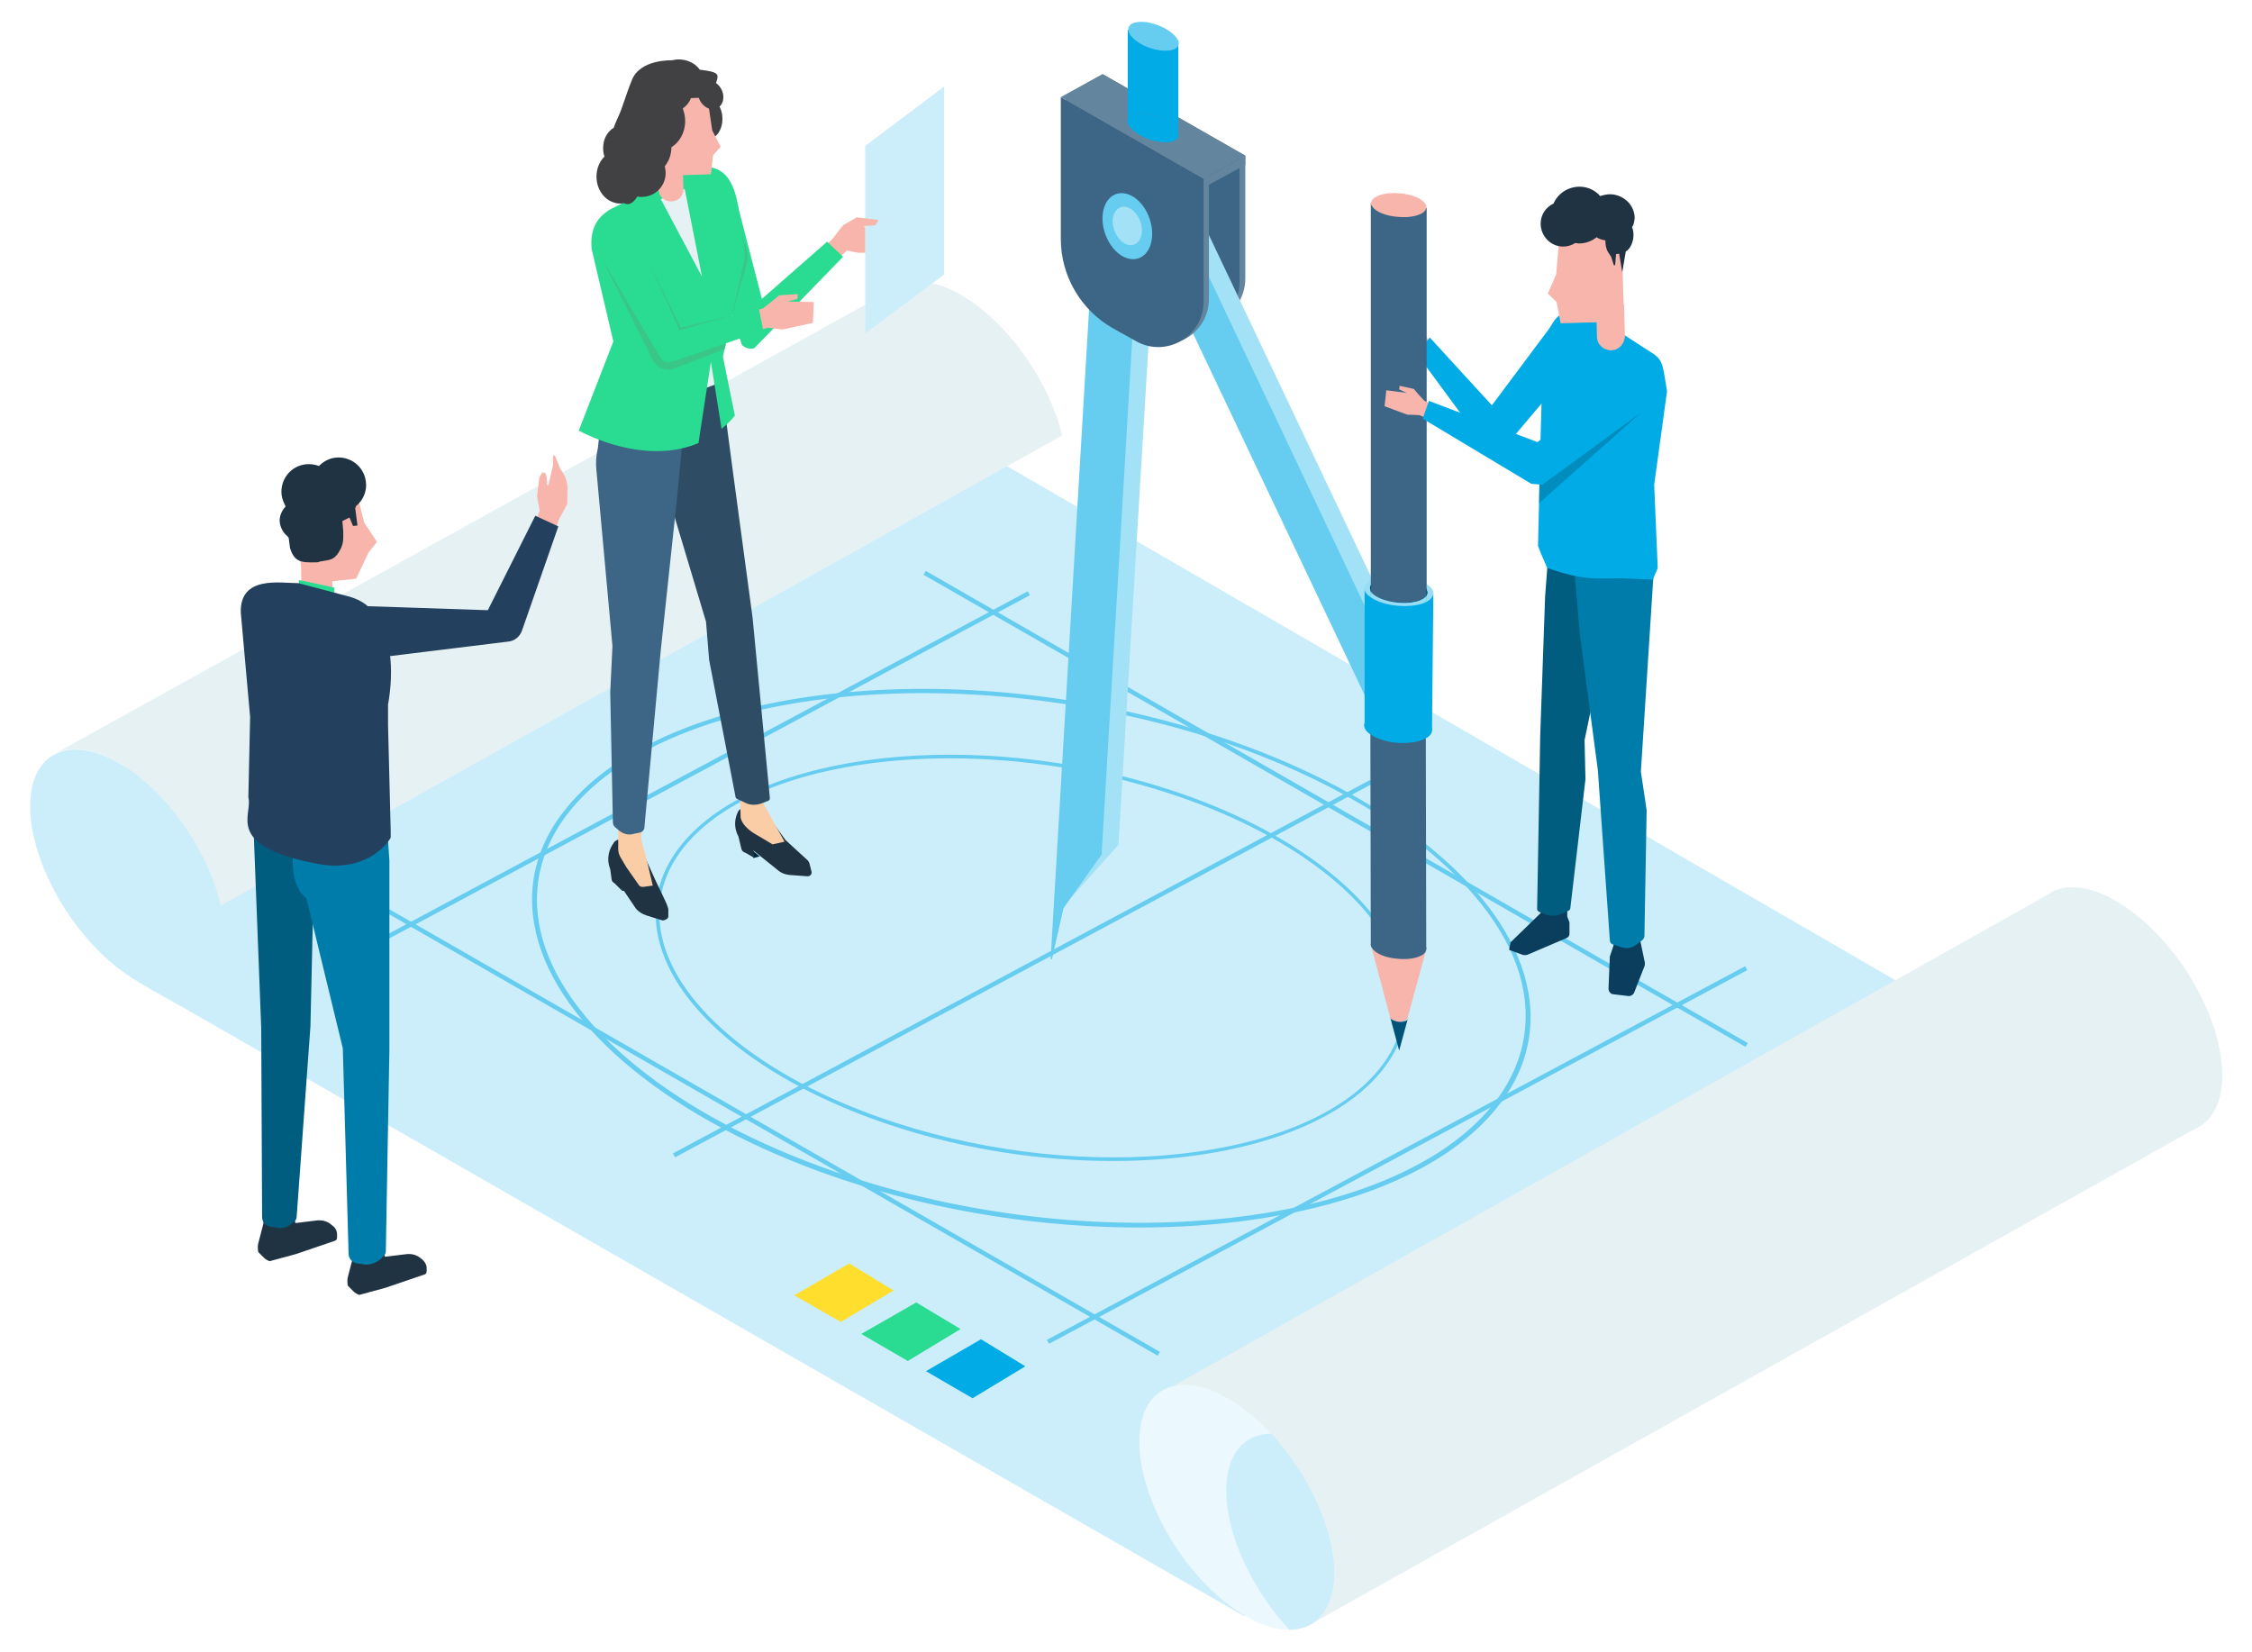 <?xml version="1.0" encoding="UTF-8"?> <!-- Generator: Adobe Illustrator 19.0.0, SVG Export Plug-In . SVG Version: 6.00 Build 0) --> <svg xmlns="http://www.w3.org/2000/svg" xmlns:xlink="http://www.w3.org/1999/xlink" version="1.1" id="h-serv-diseno-creativo" x="0px" y="0px" viewBox="0 0 507.8 372.5" style="enable-background:new 0 0 507.8 372.5;" xml:space="preserve"> <style type="text/css"> .st0{fill:#E6F1F4;} .st1{fill:#CCEEFA;} .st2{fill:#EBF8FD;} .st3{opacity:0.5;} .st4{fill:#00ABE6;} .st5{fill:#2ADB92;} .st6{fill:#FFDE2D;} .st7{fill:#F8B5AB;} .st8{fill:#002A3C;} .st9{fill:#1F3343;} .st10{fill:#FBCDA6;} .st11{fill:#2E4D65;} .st12{fill:#3D6686;} .st13{fill:#414042;} .st14{fill:#091018;} .st15{fill:#39C686;} .st16{fill:#64859E;} .st17{fill:#A3E1F6;} .st18{fill:#66CDF0;} .st19{fill:#99DDF5;} .st20{opacity:0.98;fill:#005378;} .st21{fill:#005673;} .st22{fill:#005378;} .st23{fill:#0B3D5D;} .st24{fill:#005D80;} .st25{fill:#007CAA;} .st26{opacity:0.4;fill:#005D80;} .st27{fill:#23415E;} </style> <g> <path class="st0" d="M501.1,242.5c0,12.9-9.9,16.7-22,8.5c-12.2-8.2-22-25.2-22-38.1c0-12.9,9.9-16.7,22-8.5 C491.3,212.6,501.1,229.6,501.1,242.5z"></path> <path class="st1" d="M22.8,190.8c0-5.8,2.1-9.8,5.4-11.6c1.8-1,4-1.3,6.5-1c-1.9-1.8-3.9-3.5-5.9-4.9c-6.6-4.5-12.6-5.3-16.6-3.1 c-3.4,1.8-5.4,5.8-5.4,11.6c0,12.9,9.8,29.9,22,38.1c3.6,2.4,7,4.1,12,7C31.5,217.9,22.7,201.5,22.8,190.8z"></path> <polygon class="st1" points="205.6,92.7 20.9,175.8 12.6,197.1 31.2,221.4 280.5,364.4 480.9,252 "></polygon> <polygon class="st0" points="264.1,312.8 462,201.6 496.1,253.9 295.1,366.5 "></polygon> <path class="st2" d="M300.9,354.7c0,12.9-9.9,16.7-22,8.5c-12.2-8.2-22-25.2-22-38.1c0-12.9,9.9-16.7,22-8.5 C291,324.8,300.9,341.8,300.9,354.7z"></path> <path class="st1" d="M300.9,354.7c0-10-5.9-22.4-14.2-31.4c-6.1,0-10.2,4.5-10.2,12.8c0,10,5.9,22.4,14.2,31.4 C296.8,367.5,300.8,363,300.9,354.7z"></path> <path class="st0" d="M218.6,67.7c-5.7-3.8-10.9-5-14.8-3.8L12.1,170.1l0,0c4-2.2,10-1.3,16.6,3.1c10,6.7,18.5,19.5,21.1,31 l189.7-106C236.8,86.9,228.5,74.3,218.6,67.7z"></path> <g class="st3"> <g> <rect x="152.8" y="86.7" transform="matrix(0.472 0.881 -0.881 0.472 236.014 -42.2)" class="st4" width="1" height="178.5"></rect> <rect x="314.5" y="171" transform="matrix(0.472 0.882 -0.882 0.472 395.885 -140.218)" class="st4" width="1" height="178.5"></rect> <rect x="230.1" y="129.3" transform="matrix(0.472 0.881 -0.881 0.472 314.307 -87.908)" class="st4" width="1" height="178.5"></rect> <rect x="194.4" y="181.9" transform="matrix(0.867 0.498 -0.498 0.867 130.782 -125.785)" class="st4" width="213.8" height="1"></rect> <rect x="61.8" y="251.6" transform="matrix(0.867 0.498 -0.498 0.867 147.888 -50.549)" class="st4" width="213.8" height="1"></rect> <path class="st4" d="M256.9,276.8c-21.1,0-43.8-3.3-65.4-10.3c-36.9-12-63.8-32.7-70.1-54.1c-3.2-10.9-1-21.4,6.5-30.4 c22.7-27.7,88-35,145.7-16.3c36.9,12,63.8,32.7,70.1,54.1c3.2,10.9,1,21.4-6.5,30.4l0,0C323.1,267.4,292.2,276.8,256.9,276.8z M208.1,156.3c-34.9,0-65.4,9.2-79.4,26.3c-7.2,8.8-9.3,18.9-6.3,29.4c6.2,21.1,32.8,41.5,69.4,53.4 c57.3,18.6,122.2,11.4,144.6-16l0,0c7.2-8.8,9.3-19,6.3-29.5c-6.2-21.1-32.8-41.5-69.4-53.4C251.7,159.6,229.1,156.3,208.1,156.3 z"></path> <path class="st4" d="M250.9,261.8c-15.9,0-33-2.5-49.2-7.8c-27.8-9-48.1-24.6-52.8-40.8c-2.4-8.2-0.7-16.1,4.9-22.9 c17.1-20.9,66.3-26.4,109.7-12.3c27.8,9,48.1,24.6,52.8,40.8c2.4,8.2,0.7,16.1-4.9,22.9l0,0C300.7,254.7,277.5,261.8,250.9,261.8 z M214.2,171c-26.3,0-49.3,6.9-59.8,19.8c-5.4,6.6-7,14.3-4.7,22.2c4.7,15.9,24.7,31.3,52.3,40.2c43.2,14,92,8.6,108.9-12l0,0 c5.4-6.6,7-14.3,4.7-22.2c-4.7-15.9-24.7-31.3-52.3-40.2C247,173.5,230,171,214.2,171z"></path> </g> </g> <polygon class="st4" points="208.8,309.2 219.3,315.3 231.2,308.1 221.2,302 "></polygon> <polygon class="st5" points="194.2,300.8 204.7,306.9 216.6,299.7 206.6,293.7 "></polygon> <polygon class="st6" points="179.1,292.1 189.6,298.1 201.5,291 191.5,284.9 "></polygon> <g> <polygon class="st1" points="212.9,19.5 195.1,32.9 195.1,75.2 212.9,61.9 "></polygon> <g> <polygon class="st0" points="138.4,81.7 163.7,77.4 163,80.4 164.4,87.4 136.4,92.7 "></polygon> <g> <polygon class="st7" points="195.1,51.2 194.7,51 197.4,50.8 198.1,49.6 193.2,49 190.1,50.8 187.7,53.9 184.9,56.5 187.8,59.2 191,56.5 193.5,57 195.1,57 195.1,52.1 "></polygon> <path class="st5" d="M170.1,78.5l20-20.6l-3.6-3.4l-14.7,12.9l-6.1-23.6c-1.2-3.5-6-4.2-8.2-2l0,0c-1.9,2-1.9,5.3,0.2,7.2 l9.6,28.8C168.2,78.6,169.2,78.8,170.1,78.5z"></path> </g> <polygon class="st8" points="140.3,200.9 141.7,200.7 140.3,199.3 "></polygon> <path class="st9" d="M149.8,202.7l-2.1-4.4l-3.6-8c-0.3-0.6-0.9-1-1.5-1h-2.7c-0.7,0-1.3,0.3-1.6,0.9c-0.8,1.1-1.7,3.2-0.7,5.8 l0.3,2.2c0,0.4,0.3,0.8,0.7,1l1.7,1.7v-0.6l3.1,4.6c0.6,0.7,1.4,1.2,2.3,1.5l3.5,1.1c0.5,0.2,1.5-0.3,1.5-0.8v-1.7 C150.6,204.4,150,203.1,149.8,202.7z"></path> <path class="st10" d="M147.2,199.7L145,200c-0.4,0-0.8-0.1-1-0.5l-2.8-4c-1.1-2-1.8-2.6-1.8-4.1v-9.9h5.2v7.8l1.3,4.9 L147.2,199.7z"></path> <path class="st9" d="M182.6,195c-0.1-0.5-0.3-0.9-0.7-1.2l-4.8-4.4l-5.1-7.1c-0.4-0.5-1.1-0.8-1.7-0.7l-2.6,0.5 c-0.6,0.1-1.2,0.6-1.4,1.2c-0.5,1.1-1,3.1,0.2,5.3l0.7,2.9c0.1,0.4,0.5,0.7,0.9,0.8l1.9,1.1l-0.1-1.6l5.6,4.5 c0.7,0.6,1.6,0.9,2.5,1l4.1,0.3c0.5,0,1-0.4,0.9-1L182.6,195z"></path> <path class="st10" d="M176.9,189.8l-2.7,0.6l-4.2-2.5c-1.3-0.8-2.7-2.1-3-3.5l-0.2-9.5l5.6-0.2l-0.2,6.6L176.9,189.8z"></path> <polygon class="st8" points="169.9,193.5 171.3,193.1 169.8,191.9 "></polygon> <path class="st11" d="M159.2,140.2l-14.2-47.4l17.6-6.6l2.6,19.7l4.5,33.4l3.9,40.7c0,0.3-0.2,0.5-0.4,0.6l-1.6,0.6 c-1.2,0.4-2.5,0.4-3.6-0.2l-1.7-0.8c-0.3-0.1-0.5-0.4-0.5-0.8l-5.9-30.6L159.2,140.2z"></path> <path class="st12" d="M138.1,145.7l-3.6-39.5c-0.2-1.7-0.1-3.4,0.3-5.1l1.5-13.2H155l-2.4,25l-3.6,33.7l-3.7,40 c0,0.5-0.4,0.9-0.8,1.1L143,188c-1.2,0.4-2.4,0.1-3.4-0.7l-0.8-0.7c-0.4-0.3-0.6-0.7-0.6-1.2l-0.6-29.3L138.1,145.7z"></path> <path class="st5" d="M168,58l-1.3-9.7c-0.8-6.5-2.9-12.5-10.9-10.1l-18,8.9c-3.1,1.8-4.8,4.4-4.4,9l4.9,20.9l-7.8,20.1 c4.5,2.4,16.5,7.3,27,2.8l2.8-18.3l2.4,15.1c1.1-0.9,2.1-1.8,3-3L163,80.4L168,58z"></path> <polygon class="st0" points="149,44.9 158.3,62.4 154.4,42.6 "></polygon> <path class="st13" d="M160.8,21.6c-0.3,3-3,5.2-6.1,4.9c-3-0.3-5.2-3-4.9-6.1c0.3-3,3-5.2,6.1-4.9 C164.4,16.4,161.4,16.6,160.8,21.6z"></path> <ellipse class="st13" cx="159.6" cy="26.8" rx="3.3" ry="4.6"></ellipse> <g> <g> <polygon class="st7" points="147.3,39.7 160.3,39.3 160.8,35 162.5,33.1 160.6,29.4 159.5,22 146.9,22.4 "></polygon> <path class="st7" d="M151.4,45.4L151.4,45.4c1.6,0,2.8-1.3,2.7-2.9L154,39c0-1.6-1.3-2.8-2.9-2.7l0,0c-1.6,0-2.8,1.3-2.7,2.9 l0.1,3.6C148.5,44.2,149.8,45.5,151.4,45.4z"></path> </g> </g> <circle class="st14" cx="149.7" cy="22.9" r="4.4"></circle> <path class="st13" d="M162.6,20c-0.9-1.6-2.7-2.3-4-1.6c-0.1,0-0.1,0.1-0.2,0.2c0-0.2,0.1-0.4,0.1-0.6c0-2.6-2.5-4.6-5.5-4.6 c-0.5,0-1,0.1-1.5,0.2l0,0c0,0-7.1-0.3-9,4.4c-1.9,4.8-1.9,5.8-3.3,8.8c-0.3,0.7-0.6,1.3-0.8,2c-1.5,0.9-2.4,2.6-2.4,4.6 c0,0.7,0.1,1.3,0.3,1.9c-1.1,1.1-1.8,2.7-1.8,4.5c0,3.4,2.4,6.1,5.4,6.1c0.3,0,0.5,0,0.8-0.1c1.7,1,3-1.5,3-1.5l0,0 c0.3,0.1,0.7,0.1,1,0.1c3,0,5.4-2.4,5.4-5.4c0-0.5-0.1-1-0.2-1.5c0.7-0.9,1.2-1.9,1.4-3.2c0.1-0.4,0.1-0.8,0.1-1.1 c1.8-1.1,3.1-3.3,3.1-5.9c0-1-0.2-1.9-0.5-2.7c0-0.1,0-0.1,0-0.2c0.8-0.5,1.5-1.4,1.8-2.3c0.6-0.3,1.2-0.7,1.6-1.3 c0,0.7,0.1,1.3,0.5,2c0.9,1.6,2.7,2.3,4,1.5C163.2,23.5,163.5,21.6,162.6,20z"></path> <polygon class="st15" points="146.4,59.3 153.5,73.9 165.1,71.1 153.2,74.5 "></polygon> <path class="st15" d="M135.9,58.7L147.1,81c1,2.2,3.6,3,5.7,1.8l10.6-4.1l0.3-1.2l-13.3,2.2L135.9,58.7z"></path> <polygon class="st7" points="183.5,68.1 177.6,68 179.8,67.4 179.9,66.3 175.7,66.6 174,68 172.1,69.5 167.5,71 168.2,75.3 173.1,73.9 176.5,74.3 183.3,72.8 183.5,68.1 "></polygon> <path class="st5" d="M152.1,81.4l11.6-4l8.4-2.9l-1-5l-17.9,5.1l-10.8-23.9c-0.2-0.5-0.5-0.9-0.9-1.1c-2.4-1.4-5.5-0.7-6.9,1.7 l0,0c-1.5,2.4-0.5,3.7,1.4,7.5L149,80.8C149.9,82,150.8,81.7,152.1,81.4z"></path> <path class="st15" d="M167.4,53.4L168,58l-2.9,12.8l3.2-11c0.4-1.3,0.3-2.7-0.1-3.9L167.4,53.4z"></path> </g> </g> <polygon class="st7" points="314.2,69.2 318,71.7 316.8,70.3 317.3,69.6 319.8,71.6 320.3,73.3 320.8,75.1 324.4,79.2 322,81.6 318.3,77.5 315.9,76.2 312.2,72.3 314.2,69.2 "></polygon> <path class="st4" d="M357.8,78.9l-19.4,23c-1,0.1-1.5,0.1-2.5,0.2l-16.5-22.4l3-3.6l14,15.3L350.9,72c1.5-1.5,3.9-1.6,5.4-0.1l0,0 C357.9,73.4,359.3,77.4,357.8,78.9z"></path> <g> <path class="st16" d="M248.6,16.7l32.2,18.4v20.8v6.9c0,7.9-8.5,12.8-15.3,8.9L253.7,65c-3.2-1.8-5.1-5.2-5.1-8.9V38.7V16.7z"></path> <polygon class="st17" points="237.3,215.7 237,215.8 250.2,56.8 260.2,57.4 252.2,190.5 239.1,205.1 "></polygon> <polygon class="st18" points="237.2,216.3 236.9,216.3 246.2,59.1 256.3,59.7 248.4,192.7 239.8,204.8 "></polygon> <path class="st12" d="M247.3,17.5l32.2,18.4v20.8v6.9c0,7.9-8.5,12.8-15.3,8.9l-11.7-6.7c-3.2-1.8-5.1-5.2-5.1-8.9V39.5V17.5z"></path> <polygon class="st16" points="271.4,40.3 271.4,42.3 280.8,37.2 280.8,35.1 "></polygon> <polygon class="st17" points="311.6,135.2 311.7,155.7 256.1,38.4 266,39.1 "></polygon> <polygon class="st18" points="308.1,137.4 308.3,158 252.6,40.6 262.6,41.3 "></polygon> <g> <path class="st7" d="M309.1,213l4.3,16.2l0,0.2c0,0,0,0.1,0,0.1c0.2,0.4,1,0.7,1.9,0.8c0.9,0.1,1.7-0.1,2-0.5l0.1-0.3l4.2-15.4 L309.1,213z"></path> <g> <polygon class="st4" points="307.7,132.9 307.7,163.7 322.9,164.8 323.2,133.9 "></polygon> <path class="st19" d="M307.7,132.6c-0.1,0.8,0.5,1.5,1.4,2.1v-3.9C308.3,131.3,307.8,131.9,307.7,132.6z"></path> <path class="st19" d="M323.2,133.9c0.1-0.8-0.5-1.5-1.5-2.2v4C322.6,135.2,323.1,134.6,323.2,133.9z"></path> <path class="st12" d="M315.1,165.3c-2.9-0.3-5.3-1.3-6.1-2.5l0.1,50.4l12.5,0.8l-0.1-50.3C320.8,164.9,318.2,165.5,315.1,165.3z "></path> <path class="st20" d="M315.6,130.3c-3.1-0.3-5.7,0.4-6.5,1.6v1.5c0.7,1.2,3.1,2.3,6.1,2.5c3.1,0.3,5.7-0.4,6.5-1.6v-1.5 C320.9,131.6,318.5,130.5,315.6,130.3z"></path> <path class="st12" d="M309.1,45.7v86.1v1.5c0.7,1.2,3.1,2.3,6.1,2.5c3.1,0.3,5.7-0.4,6.5-1.6v-1.5V46.9L309.1,45.7z"></path> <path class="st21" d="M308.9,132.5c0,0.3,0.1,0.6,0.3,0.9v-1.5C309,132.1,308.9,132.3,308.9,132.5z"></path> <path class="st21" d="M321.9,133.7c0-0.3-0.1-0.6-0.3-0.9v1.5C321.8,134.1,321.9,133.9,321.9,133.7z"></path> <path class="st19" d="M315.2,135.9c-2.9-0.3-5.3-1.3-6.1-2.5v1.3c1.3,0.9,3.5,1.7,6.1,1.9c2.6,0.2,5-0.1,6.5-0.9v-1.4 C320.9,135.5,318.3,136.2,315.2,135.9z"></path> <path class="st4" d="M322.9,164.8c-0.1,1.8-3.7,3-7.9,2.7c-4.2-0.4-7.5-2.2-7.4-4c0.1-1.8,3.7-3,7.9-2.7 C319.8,161.2,323.1,163,322.9,164.8z"></path> </g> <path class="st7" d="M321.4,46c-0.7-1.2-3-2.2-5.8-2.4c-2.9-0.3-5.4,0.4-6.2,1.5c-0.1,0.2-0.2,0.4-0.3,0.6c0,0.3,0.1,0.6,0.3,0.8 c0.7,1.2,3,2.2,5.8,2.4c2.9,0.3,5.5-0.4,6.2-1.5c0.1-0.2,0.2-0.4,0.2-0.6C321.7,46.6,321.6,46.3,321.4,46z"></path> <path class="st12" d="M321.4,213.3c-0.7-1.2-3-2.2-5.8-2.4c-2.9-0.3-5.4,0.4-6.2,1.5c-0.1,0.2-0.2,0.4-0.3,0.6 c0,0.3,0.1,0.6,0.3,0.8c0.7,1.2,3,2.2,5.8,2.4c2.9,0.3,5.5-0.4,6.2-1.5c0.1-0.2,0.2-0.4,0.2-0.6 C321.7,213.9,321.6,213.6,321.4,213.3z"></path> <path class="st22" d="M313.5,229.6c0,0,0-0.1,0-0.1l2,7.4l1.9-7c-0.3,0.4-1,0.6-2,0.5C314.5,230.3,313.7,229.9,313.5,229.6z"></path> <path class="st22" d="M313.4,229.3c0,0,0,0.1,0,0.1L313.4,229.3C313.4,229.3,313.4,229.3,313.4,229.3z"></path> <path class="st22" d="M317.4,229.9C317.4,229.9,317.4,229.9,317.4,229.9c0.1-0.1,0.1-0.1,0.1-0.2c0,0,0-0.1,0-0.1L317.4,229.9z"></path> </g> <path class="st16" d="M240.4,21.3l32.2,18.4v20.8v6.9c0,7.9-8.5,12.8-15.3,8.9l-5.2-2.9c-7.2-4.1-11.7-11.8-11.7-20.1v-9.9V21.3z"></path> <path class="st12" d="M239.2,21.9l32.2,18.4v20.8v6.9c0,7.9-8.5,12.8-15.3,8.9l-5.2-2.9c-7.2-4.1-11.7-11.8-11.7-20.1V44V21.9z"></path> <polygon class="st16" points="239.2,21.9 248.6,16.7 280.8,35.1 271.4,40.3 "></polygon> <g> <path class="st4" d="M258.5,25.6c1.1,0.2,2.3,0.5,3.4,1c1.9,0.9,3.4,2.1,3.8,3.2v-20l-11.4-3.1v20.1c0.1-0.1,0.1-0.3,0.2-0.4 C255.1,25.6,256.7,25.4,258.5,25.6z"></path> <path class="st4" d="M265.7,29.8C265.7,29.8,265.7,29.8,265.7,29.8c-0.4-1.1-1.9-2.4-3.8-3.2c-1.1-0.5-2.3-0.8-3.4-1 c-1.8-0.2-3.4,0-4,0.8c-0.1,0.1-0.1,0.3-0.2,0.4c-0.1,0.3-0.1,0.6,0,1c0,0,0,0,0,0c0.4,1.1,1.9,2.3,3.8,3.2 c3,1.4,6.4,1.5,7.4,0.2c0.1-0.1,0.2-0.3,0.2-0.5C265.8,30.5,265.8,30.2,265.7,29.8z"></path> <path class="st18" d="M261.9,6c-1.1-0.5-2.3-0.8-3.3-1c-1.8-0.2-3.3,0-3.9,0.8c-0.3,0.4-0.4,0.9-0.2,1.4c0.4,1.1,1.8,2.3,3.7,3.2 c3,1.3,6.2,1.4,7.3,0.2c0.3-0.4,0.4-0.9,0.2-1.4C265.2,8.1,263.8,6.9,261.9,6z"></path> </g> <path class="st18" d="M259.8,52.5c0.1,4-2.3,6.6-5.4,5.8c-3.1-0.8-5.7-4.8-5.8-8.8c-0.1-4,2.3-6.6,5.4-5.8 C257.1,44.5,259.7,48.4,259.8,52.5z"></path> <path class="st17" d="M257.5,51.8c0.1,2.3-1.4,3.9-3.2,3.4c-1.8-0.5-3.3-2.8-3.4-5.1c-0.1-2.3,1.4-3.9,3.2-3.4 C255.9,47.2,257.4,49.5,257.5,51.8z"></path> </g> <g> <path class="st23" d="M347.6,201.2l-0.2,4.7l-6.8,6.6l-0.3,1.7l3,1.1c0.3,0.1,0.7,0.1,1.1,0l8.9-3.8c0.4-0.2,0.6-0.5,0.6-1l0-2.5 l-0.5-1.3l0-5.1L347.6,201.2z"></path> <path class="st23" d="M363,215.7l-0.3,7.2c0,0.7,0.5,1.3,1.1,1.3l3.3,0.4c0.6,0.1,1.2-0.3,1.4-0.8l2.3-5.9 c0.1-0.2,0.1-0.5,0.1-0.8l-1-4.8l-0.1-3l-5.4,0.6l-0.6,3.4L363,215.7z"></path> <path class="st24" d="M357.3,166.9l7.8-37.3l-16-4.4l-0.7,9.4l-1.1,31.3l-0.7,39.1c0,0.2,0.2,0.5,0.4,0.6l1.5,0.6 c1.1,0.4,2.4,0.4,3.5-0.1l1.6-0.7c0.3-0.1,0.5-0.4,0.5-0.7l3.4-29L357.3,166.9z"></path> <path class="st25" d="M370,174l3-46.8l-18.1,0.2l1.3,15.3l4.1,31l2.7,38.3c0,0.5,0.3,0.9,0.8,1l1.8,0.6c1.2,0.4,2.4,0.2,3.4-0.6 l1.2-0.9c0.4-0.3,0.6-0.7,0.6-1.1l0.5-28.3L370,174z"></path> <path class="st4" d="M373,109.3l2.9-21.1c-1-5.6-0.7-7.1-3.7-8.8l-13.7-8.9c-7.7-2.4-9.7,3.4-10.6,9.6L347.4,98l-0.6,25.1l0.7,1.8 l1.4,3.2l3.5,1.1c5.6,1.6,8,1.2,13.3,1.2l7,0.3l1.1-2.6L373,109.3z"></path> <g> <polygon class="st7" points="366.2,72.5 351.9,72.9 351,68.1 349,66.2 350.9,61.9 351.6,53.7 365.7,53.3 "></polygon> <path class="st7" d="M363.3,79L363.3,79c-1.7,0-3.2-1.3-3.2-3.1l-0.2-7.1l6.3-0.2l0.2,7.1C366.4,77.5,365,79,363.3,79z"></path> </g> <path class="st9" d="M368.6,49.2c0-2.9-2.4-5.3-5.5-5.4c-0.8,0-1.6,0.2-2.3,0.4c-1.1-1.3-2.8-2.1-4.6-2.1c-2.6,0-4.9,1.5-5.9,3.8 c-1.7,0.8-2.9,2.5-2.9,4.5c0,2.8,2.2,5.2,5.1,5.2c1,0,1.9-0.3,2.7-0.8c0.3,0,0.5,0.1,0.8,0.1c1.5,0,2.9-0.5,4-1.4 c0.6,0.4,1.3,0.6,2,0.7l0,0.2c0,0.9,0.2,1.9,0.7,2.6l0.6,0.9l0.6,1.9l0.3,0l0.2-2.5l0.7-0.1l0.7,4.2l0.8-4.7 c0.8-0.4,1.5-1.6,1.7-3.1c0.1-0.9,0-1.7-0.3-2.4C368.4,50.7,368.5,50,368.6,49.2z"></path> <polygon class="st7" points="312.6,88 317.2,88.6 315.5,87.8 315.6,87 318.8,87.7 319.9,89 321.2,90.4 326.2,92.5 325.1,95.7 320,93.6 317.3,93.5 312.2,91.6 312.6,88 "></polygon> <polygon class="st26" points="370.3,92.8 347.1,109.3 347,113.5 "></polygon> <path class="st4" d="M374,90.1l-26.2,19.2c-1-0.1-1.5-0.1-2.5-0.2l-24.5-14.7l1.4-4l24.5,9.3l21.5-17.4c1.7-1.3,4.1-1,5.4,0.6l0,0 C374.9,84.7,375.7,88.8,374,90.1z"></path> </g> <g> <path class="st9" d="M95.2,284l-0.5-0.4c-0.9-0.7-2-0.9-3-0.8l-4.9,0.6l-1.4-7.6l-5.7,1.3l-0.1,6.4l-1.2,4.6 c-0.1,0.4-0.1,1.6,0.1,1.9l1.2,1.2c0.4,0.4,0.8,0.6,1.3,0.8l5.9-1.6l8.8-3c0.6-0.2,0.5-0.7,0.5-1.3l0-0.4 C96.1,285.1,95.8,284.5,95.2,284z"></path> <path class="st9" d="M75,276.4l-0.5-0.4c-0.9-0.7-2-0.9-3-0.8l-4.9,0.6l-1.4-7.6l-5.7,1.3l-0.1,6.4l-1.2,4.6 c-0.1,0.4-0.1,1.6,0.1,1.9l1.2,1.2c0.4,0.4,0.8,0.6,1.3,0.8l5.9-1.6l8.8-3c0.6-0.2,0.5-0.7,0.5-1.3v-0.2 C76,277.6,75.6,276.8,75,276.4z"></path> <rect x="67.9" y="127.2" transform="matrix(-1 1.236791e-02 -1.236791e-02 -1 144.504 264.858)" class="st7" width="7" height="11.4"></rect> <path class="st24" d="M58.9,231.7L57,182.4l15.4,4.2l-1.6,16.3l-0.2,2.1L70,231.4l-3.1,42.9c0,0.5-0.2,0.9-0.6,1.2l-0.6,0.5 c-0.8,0.7-1.9,1-2.9,0.9l-1.9-0.3c-1.1-0.2-1.8-1.1-1.8-2.2L58.9,231.7z"></path> <g> <polygon class="st7" points="68.8,131.7 80.3,130.5 83.1,124.6 85,122.2 82.1,117.8 79.9,108.9 64.4,110.8 "></polygon> <path class="st9" d="M80.3,114.1c1.6-1.3,2.5-3.4,2.2-5.5c-0.4-3.4-3.5-5.8-6.9-5.4c-1.5,0.2-2.7,0.9-3.7,1.9 c-0.9-0.4-2-0.5-3-0.4c-3.4,0.4-5.8,3.5-5.4,6.9c0.1,0.9,0.5,1.8,0.9,2.6c-0.9,1-1.5,2.3-1.3,3.7c0.2,1.2,0.8,2.3,1.7,3l0.3,0.4 l0.3,2.3c1,3.1,2.4,3.3,6,3.2c0.4,0,0.6-0.1,0.8-0.2c0,0,0.1,0,0.1,0c2-0.4,3.1-0.1,4.5-2.8c0.4-0.8,0.6-1.7,0.6-2.5l0-1.5 l-0.2-2.3l1.6-0.8l0.8,1.9l1-0.1l-0.5-3.9L80.3,114.1z"></path> </g> <path class="st25" d="M66.7,189.2l1.8-4.7l18.6-0.7l0.7,10.2v42.8l-0.8,45.4c0,0.3-0.1,0.6-0.3,0.8l-0.2,0.2 c-1.1,1.4-2.9,2.2-4.6,1.9l-1.4-0.2c-1.1-0.2-1.9-1.1-1.9-2.2l-1.3-46.3l-8.2-33.8C66,200.1,65.3,194.8,66.7,189.2z"></path> <polygon class="st5" points="67.4,133.3 75.4,135 75.4,132.5 67.4,130.8 "></polygon> <path class="st27" d="M71.6,194.8c-21.3-4.1-14.5-11-15.6-15l0.4-18.1l-2.1-23.5c-0.3-8.5,8.9-6.7,13-6.7l11.7,3.1 c1.3,0.4,2.6,1,3.7,1.9c6,5.2,6.1,15.1,4.8,22.4l0,4.6l0.6,23.9c0,0.5,0,1,0,1.5C87.1,190.7,82,196.8,71.6,194.8z"></path> <path class="st7" d="M121.7,115.2l-0.6-3.3l0.5-4.2l0.7-1.2l0.7,0.2l0.3,1.1l0,1.5l0.4,0.1l0.4-1.9l0.6-2.6c0.1-0.5-0.1-1.5,0-2 c0-0.3,0.5-0.2,0.5,0l1.1,2.7l1.1,1.8c0.4,1.1,0.5,1.8,0.6,2.5l-0.1,3.8l-1.8,3.3l-1.5,4l-4.6-1.6L121.7,115.2z"></path> <path class="st27" d="M117.7,142.2l8.2-23.5l-5.2-2.4L110,137.6l-26.8-0.9c-3.6,0.1-6.2,3.3-5.7,6.8l0,0c0.5,3.2,3.5,5.4,6.8,4.9 l30.1-3.7C116,144.6,117.2,143.6,117.7,142.2z"></path> </g> </g> </svg> 